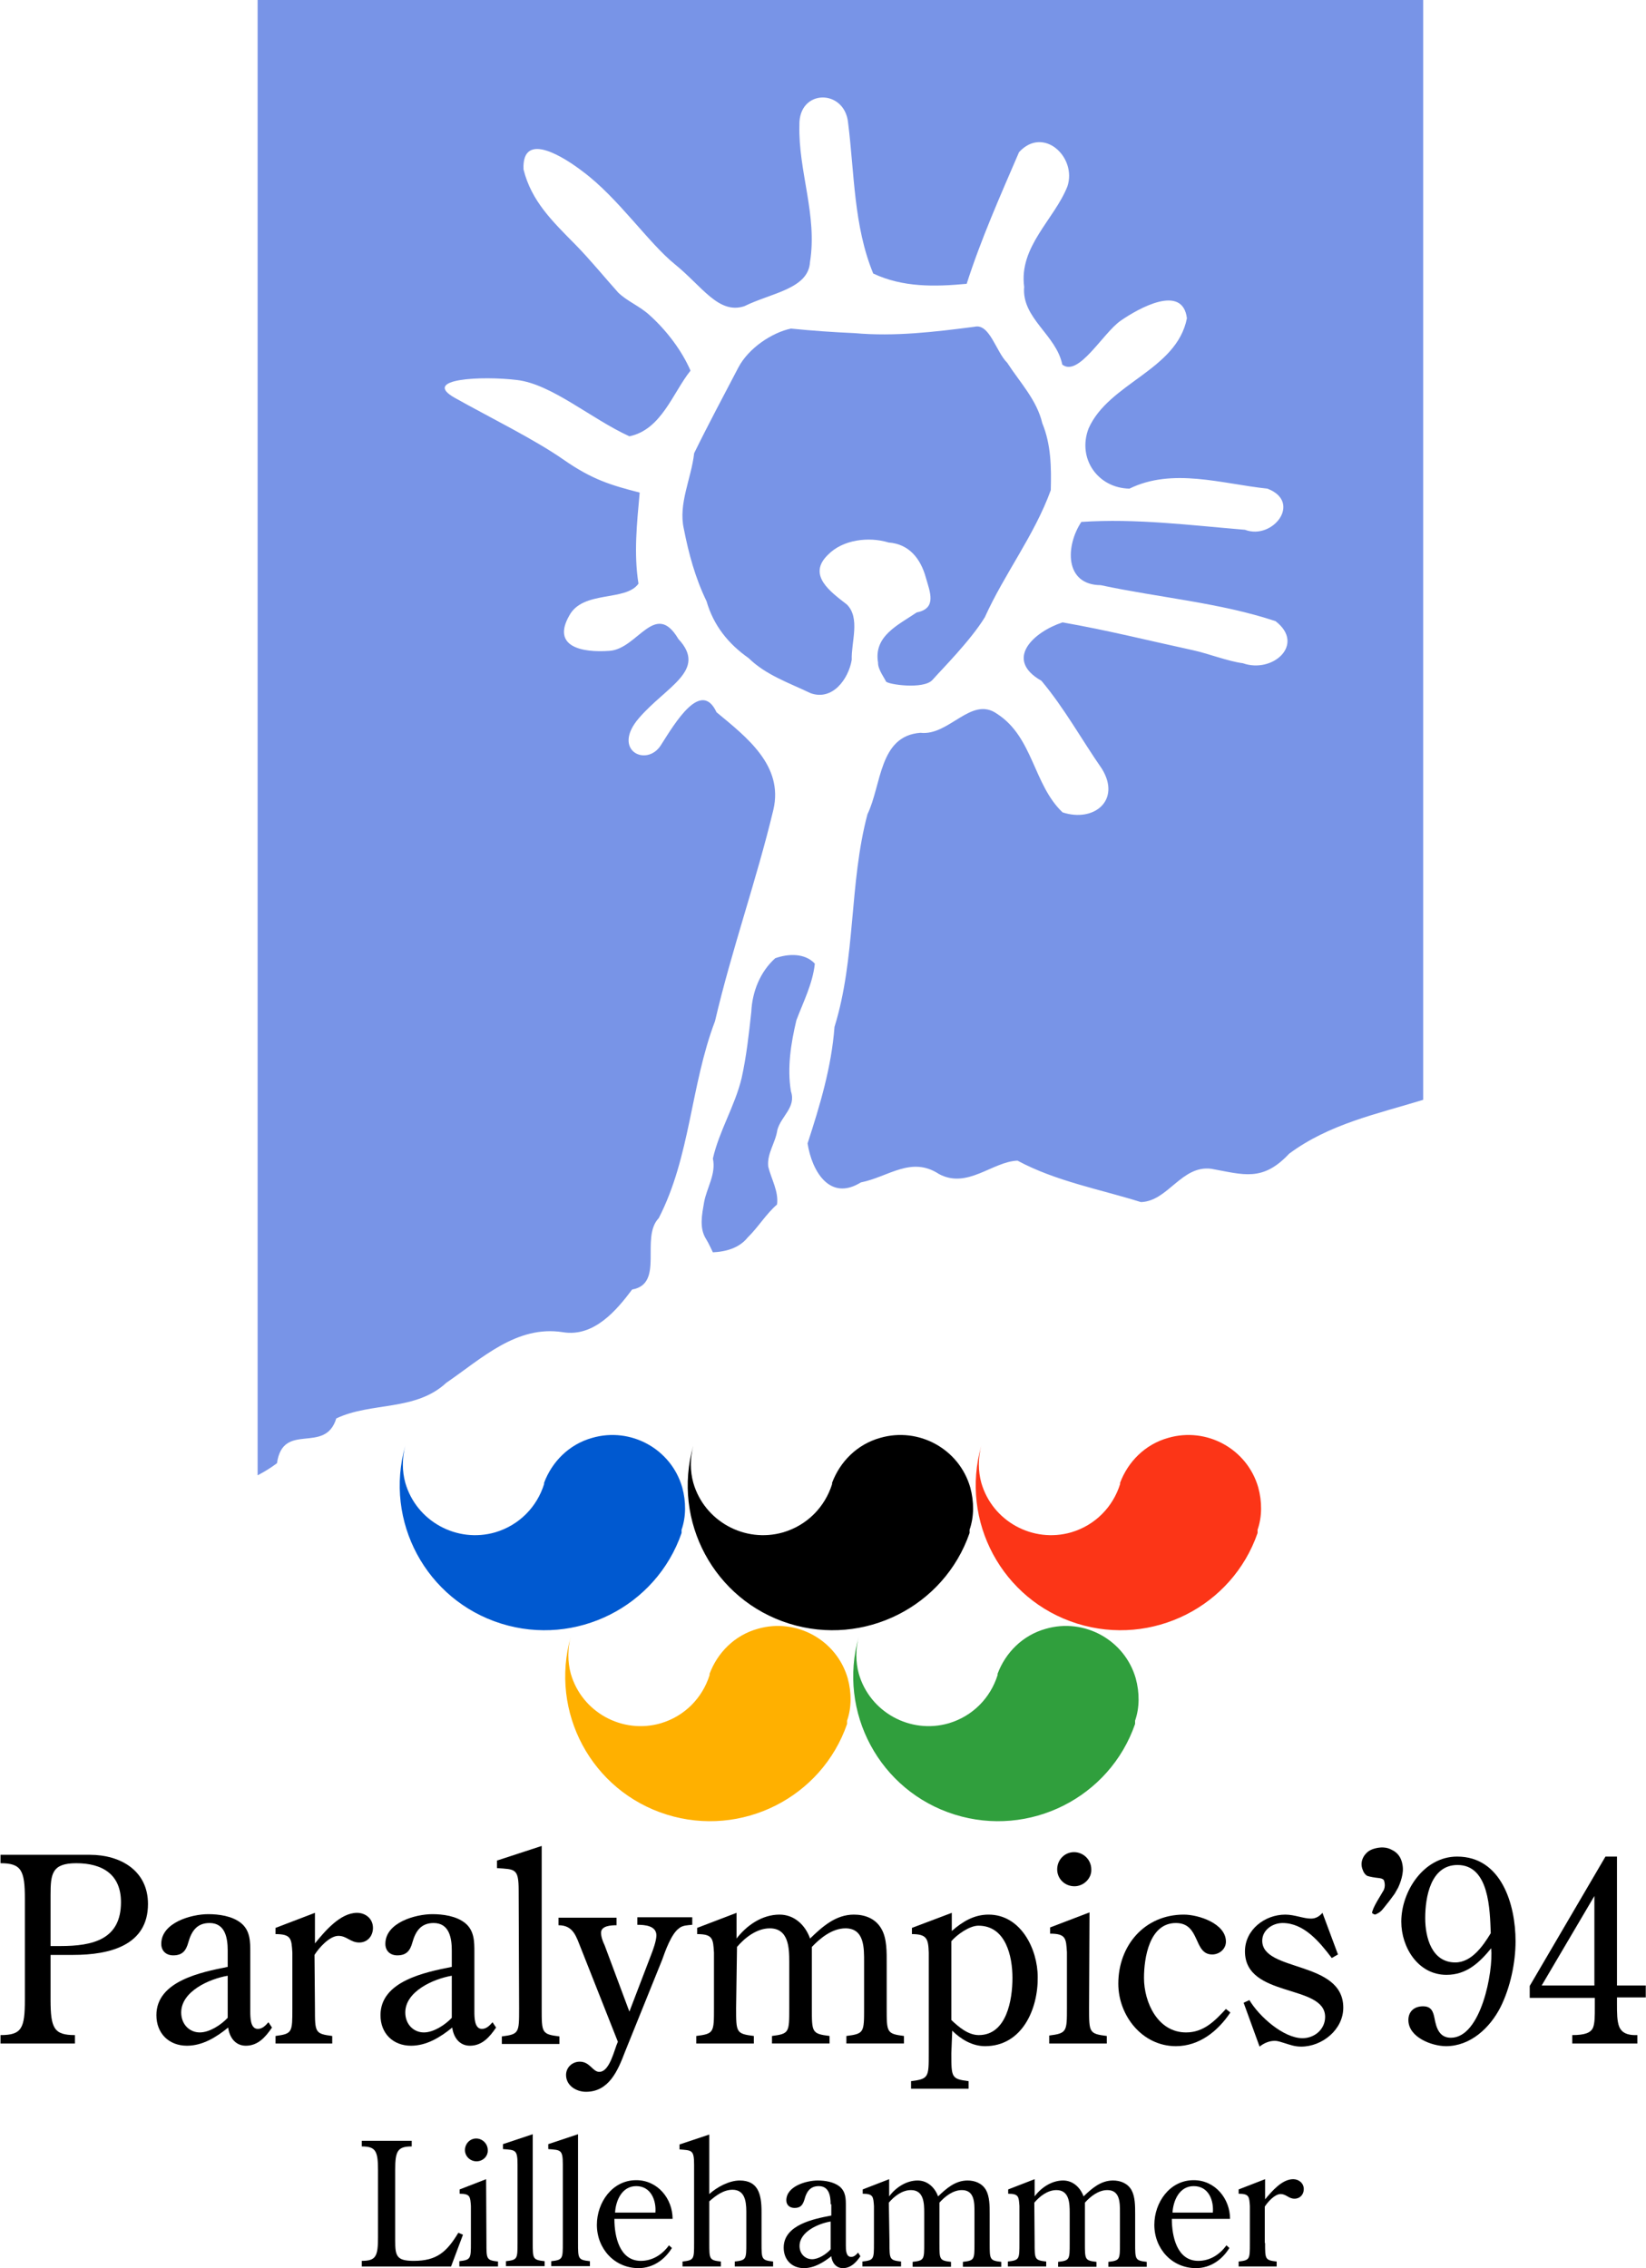 <svg enable-background="new 0 0 543.8 749.6" height="371.163" viewBox="0 0 543.8 749.6" width="269.423" xmlns="http://www.w3.org/2000/svg"><g transform="matrix(1.464 0 0 1.464 1.324 11.029)"><path d="m10.4 443.9c0 6.5.8 8 5.5 8v1.9h-16.8v-1.9c4.8 0 5.5-1.5 5.5-8v-22.8c0-6.4-.8-8-5.5-8v-1.9h20.2c6.8 0 13.1 3.5 13.1 11.1 0 9.3-8.5 11.5-16.9 11.5h-5.1zm0-12.1h2.2c7.4 0 13.7-1.5 13.7-9.9 0-6.3-4.2-8.8-10.1-8.8-5.5 0-5.8 2.4-5.8 7.2z"/><path d="m50.4 432.8c0-2.9-.6-6.2-4.1-6.2-2.9 0-4.1 1.9-4.8 4.4-.5 1.8-1.3 2.9-3.4 2.9-1.6 0-2.7-1-2.7-2.6 0-4.8 6.8-6.7 10.6-6.7 2.4 0 5.4.4 7.4 2 2.1 1.7 2.1 4.2 2.1 6.6v13.3c0 1.4 0 4 1.7 4 1 0 1.7-.7 2.4-1.5l.8 1.2c-1.5 2.2-3.2 4.1-5.9 4.1-2.4 0-3.7-1.9-4-4.1-2.7 2.2-5.8 4.1-9.3 4.1-4.1 0-6.9-2.8-6.9-6.9 0-7.7 10.1-9.7 16.1-10.9zm0 5.7c-4.1.7-10.5 3.5-10.5 8.3 0 2.7 1.9 4.5 4.2 4.5 2.2 0 4.8-1.7 6.3-3.3z"/><path d="m70.1 445.8c0 5.5 0 5.8 3.9 6.3v1.7h-12.8v-1.7c3.8-.5 3.8-.8 3.8-6.3v-12.5c-.2-3.1-.2-4.2-3.8-4.2v-1.4l8.9-3.4v6.9c2.2-2.7 5.7-6.9 9.5-6.9 1.9 0 3.6 1.3 3.6 3.4 0 1.8-1.2 3.3-3.1 3.3-2 0-2.8-1.5-4.7-1.5-2 0-4.4 2.7-5.4 4.3z"/><path d="m101 432.8c0-2.9-.6-6.2-4.1-6.2-2.9 0-4.1 1.9-4.8 4.4-.5 1.8-1.3 2.9-3.4 2.9-1.6 0-2.7-1-2.7-2.6 0-4.8 6.8-6.7 10.6-6.7 2.4 0 5.4.4 7.4 2 2.1 1.7 2.1 4.2 2.1 6.6v13.3c0 1.4 0 4 1.7 4 1 0 1.7-.7 2.4-1.5l.8 1.2c-1.5 2.2-3.2 4.1-5.9 4.1-2.4 0-3.7-1.9-4-4.1-2.7 2.2-5.8 4.1-9.3 4.1-4.1 0-6.9-2.8-6.9-6.9 0-7.7 10.1-9.7 16.1-10.9zm0 5.7c-4.1.7-10.5 3.5-10.5 8.3 0 2.7 1.9 4.5 4.2 4.5 2.2 0 4.8-1.7 6.3-3.3z"/><path d="m116.1 419.3c0-5.1-.8-4.8-4.9-5.1v-1.7l10.1-3.3v36.7c0 5.5 0 5.8 4 6.3v1.7h-13v-1.7c3.9-.5 3.9-.8 3.9-6.3z"/><path d="m146 433.8c.4-1 1.2-3.2 1.2-4.4 0-2.2-2.6-2.4-4.3-2.4v-1.7h12.4v1.7c-1 .1-2.2.1-3 .8-1.7 1.2-3.1 5.1-3.8 7.1l-8.4 20.8c-1.6 4.2-3.6 9-8.8 9-2.2 0-4.5-1.4-4.5-3.8 0-1.7 1.4-3 3.1-3 2.3 0 2.9 2.3 4.4 2.3 2.4 0 3.4-5.1 4.2-6.8l-8.3-21c-1.1-2.7-1.7-5.3-5.1-5.3v-1.7h13.1v1.7c-1.2 0-3.5.1-3.5 1.7 0 .9.4 2 .8 2.8l5.6 15z"/><path d="m165.2 445.8c0 5.5 0 5.8 4 6.3v1.7h-13v-1.7c4-.5 4-.8 4-6.3v-12.5c-.2-3.1-.2-4.2-3.8-4.2v-1.4l8.9-3.4v5.8c2.3-3 5.8-5.4 9.7-5.4 3.3 0 5.8 2.3 6.9 5.4 2.8-2.7 5.8-5.4 9.9-5.4 2.5 0 4.9.9 6.2 3.2 1.3 2.2 1.2 5.4 1.2 8v9.9c0 5.5 0 5.8 3.9 6.3v1.7h-13v-1.7c4-.5 4-.8 4-6.3v-10.4c0-3.1.1-7.6-4.2-7.6-3 0-5.7 2.2-7.6 4.2v13.8c0 5.5 0 5.8 4 6.3v1.7h-13v-1.7c3.9-.5 3.9-.8 3.9-6.3v-10.4c0-3.1-.1-7.6-4.4-7.6-3 0-5.7 2.2-7.4 4.2z"/><path d="m213.8 456c0 5.5 0 5.8 3.9 6.3v1.7h-13v-1.7c4-.5 4-.9 4-6.3v-22.7c-.1-3.1-.4-4.2-3.8-4.2v-1.4l9-3.4v4.1c2.4-2.1 5-3.7 8.3-3.7 7.3 0 11.1 7.8 11.1 14.1.1 7.2-3.5 15.6-11.9 15.6-2.9 0-5.5-1.6-7.4-3.5zm0-7.5c1.7 1.6 3.8 3.4 6.2 3.4 6.3 0 7.6-8 7.6-12.9s-1.5-11.8-7.7-11.8c-2 0-4.8 2-6.1 3.5z"/><path d="m244.9 445.8c0 5.5 0 5.8 4 6.3v1.7h-13v-1.8c4-.5 4-.9 4-6.3v-12.5c-.2-3.1-.2-4.2-3.8-4.2v-1.4l8.9-3.4zm-3.3-27.5c-2.2 0-3.9-1.7-3.9-3.8 0-2.2 1.7-3.9 3.8-3.9s3.9 1.7 3.9 3.9c.1 2-1.7 3.8-3.8 3.8"/><path d="m276.8 446.8c-2.8 4.2-7 7.6-12.3 7.6-7.6 0-13-6.9-13-14.1 0-8.6 5.9-15.6 14.8-15.6 3.3 0 9.5 2 9.5 6.1 0 1.7-1.5 2.9-3.1 2.9-4.3 0-2.6-7.1-8.2-7.1-6 0-7.2 7.9-7.2 12.4 0 5.5 3.1 12.3 9.5 12.3 4 0 6.5-2.6 9-5.3z"/><path d="m301.1 433.7-1.4.8c-2.8-3.7-6.3-7.9-11.1-7.9-2.3 0-4.6 1.6-4.6 4 0 7.1 18.3 4.4 18.3 15.1 0 5-4.8 8.8-9.5 8.8-1.5 0-2.5-.4-3.8-.8-.7-.2-1.4-.5-2.2-.5-1.2 0-2.4.5-3.4 1.3l-3.6-9.9 1.3-.6c2.2 3.7 7.7 8.6 12 8.6 2.7 0 5.1-2 5.1-4.8 0-7.5-18.1-4.2-18.1-14.8 0-4.9 4.5-8.3 9.1-8.3 2.1 0 4.1.9 5.8.9 1.1 0 1.9-.5 2.6-1.3z"/><path d="m341.2 430.7c0 4.9-1.2 10.5-3.4 14.9-2.4 4.7-6.8 8.8-12.3 8.8-3.2 0-8.5-2-8.5-5.9 0-1.9 1.3-3.1 3.3-3.1 1.9 0 2.3 1.2 2.6 2.7.4 2.2 1.1 4.4 3.7 4.4 6.8 0 9.6-14.9 9.1-20.2-2.7 3.3-5.6 6-10.1 6-6.4 0-10.2-6.2-10.2-12 0-6.9 5.1-14.7 12.6-14.7 10 0 13.2 10.8 13.2 19.1zm-13.1-17.2c-6.1 0-7.3 7.3-7.3 12 0 4.4 1.5 10 6.8 10 3.7 0 6.3-3.8 8-6.6-.2-5.2-.3-15.4-7.5-15.4"/><path d="m361.5 411.6h2.6v29.1h6.5v2.7h-6.5v1.5c0 2 0 3.8.5 5.1.5 1.2 1.6 2 4.1 1.9v1.9h-14.7v-1.9c2.8 0 4.2-.5 4.7-1.7.4-1 .4-2.6.4-4.7v-2h-14.7v-2.7zm-14.4 29.1h11.9v-20.2z"/><path d="m918.8 1775.9c0 4.9-1.1 9.4-3.3 13.6-2 4-4.8 8.1-8.3 12.1l-5.5 5.3-7.3 5.5-8.3 5.8c-2.4 1.7-4.4 2.8-6 3.3l-2 .5-2.8.5c-.5-.2-1-.4-1.5-.8-.3-.3-.8-.9-1.5-1.8 1-2.4 4-6 9.1-10.8l6-5.5 4.3-4c2-2.5 3-5.5 3-9.1 0-1.7-1.3-3.1-4-4.3-5.2-2.2-9.2-4.2-11.8-6-2-2-3-5.1-3-9.3 0-4.5 1.7-8.4 5-11.6 1.8-1.7 3.8-2.9 5.8-3.8 2-.8 4.5-1.3 7.3-1.3 7.7 0 13.8 2.2 18.1 6.6 4.5 4 6.7 9.1 6.7 15.1z" transform="matrix(.201 -.06 .06 .201 24.264 110.88)"/></g><g transform="matrix(1.093 0 0 1.093 -329.349 -397.469)"><path d="m441.2 1039.4-3.6 9.6h-27v-1.7c4.3 0 4.9-1.4 4.9-7.1v-20.4c0-5.7-.7-7.1-4.9-7.1v-1.7h15.1v1.7c-4.3 0-5 1.4-5 7.1v21.4c0 4.6.4 6.1 5.6 6.1 7 0 10-2.7 13.5-8.5z"/><path d="m448.3 1041.9c0 4.9 0 5.2 3.5 5.6v1.5h-11.7v-1.6c3.5-.4 3.5-.8 3.5-5.6v-11.1c-.2-2.8-.2-3.7-3.4-3.7v-1.3l8-3.1zm-3-24.7c-1.9 0-3.5-1.5-3.5-3.4s1.5-3.5 3.4-3.5 3.5 1.6 3.5 3.5c.1 1.9-1.5 3.4-3.4 3.4"/><path d="m457.7 1018.1c0-4.5-.7-4.3-4.4-4.6v-1.5l9-3v32.8c0 4.9 0 5.2 3.6 5.6v1.5h-11.7v-1.5c3.5-.4 3.5-.7 3.5-5.6z"/><path d="m471.4 1018.1c0-4.5-.7-4.3-4.4-4.6v-1.5l9-3v32.8c0 4.9 0 5.2 3.6 5.6v1.5h-11.7v-1.5c3.5-.4 3.5-.7 3.5-5.6z"/><path d="m487 1034.7c0 5.1 1.5 12.6 8 12.6 3.5 0 6.5-1.9 8.5-4.7l.9.8c-2.2 3.6-5.8 6.1-10.1 6.1-7.3 0-12.6-5.9-12.6-13.1 0-6.7 4.6-13.5 11.9-13.5 6.5 0 11 5.6 11 11.7h-17.6zm12.4-2c.3-3.6-1.3-8-5.8-8-4.4 0-6.2 4.5-6.4 8z"/><path d="m515.7 1041.9c0 4.9 0 5.2 3.5 5.6v1.5h-11.6v-1.5c3.5-.4 3.5-.7 3.5-5.6v-23.7c0-4.5-.7-4.3-4.4-4.6v-1.5l9-3v18c2.3-2.1 6-4.1 9.2-4.1 5.5 0 6.6 4 6.6 9.4v9.5c0 4.9 0 5.2 3.5 5.6v1.5h-11.6v-1.5c3.5-.4 3.5-.7 3.5-5.6v-9.5c0-3.6-.7-6.6-4.2-6.6-2.7 0-5.1 1.8-7 3.5z"/><path d="m552.4 1030.2c0-2.6-.5-5.5-3.6-5.5-2.6 0-3.7 1.7-4.3 4-.5 1.6-1.1 2.6-3 2.6-1.5 0-2.5-.9-2.5-2.3 0-4.3 6.1-6 9.5-6 2.2 0 4.8.4 6.6 1.8 1.9 1.6 1.9 3.7 1.9 5.9v11.9c0 1.3 0 3.5 1.6 3.5.9 0 1.5-.6 2.1-1.3l.7 1.1c-1.3 1.9-2.9 3.6-5.3 3.6-2.1 0-3.3-1.7-3.5-3.6-2.4 1.9-5.2 3.6-8.3 3.6-3.6 0-6.1-2.5-6.1-6.2 0-6.9 9.1-8.7 14.4-9.7v-3.4zm0 5.2c-3.7.6-9.4 3.1-9.4 7.4 0 2.4 1.7 4 3.8 4 1.9 0 4.3-1.5 5.6-3z"/><path d="m570.2 1041.9c0 4.9 0 5.2 3.5 5.6v1.5h-11.7v-1.5c3.5-.4 3.5-.7 3.5-5.6v-11.2c-.2-2.8-.2-3.7-3.4-3.7v-1.3l8-3.1v5.2c2-2.7 5.2-4.8 8.6-4.8 3 0 5.2 2.1 6.2 4.8 2.5-2.4 5.2-4.8 8.9-4.8 2.2 0 4.4.8 5.6 2.9 1.1 2 1.1 4.8 1.1 7.2v8.9c0 4.9 0 5.2 3.5 5.6v1.5h-11.6v-1.5c3.5-.4 3.5-.7 3.5-5.6v-9.3c0-2.8.1-6.8-3.8-6.8-2.7 0-5.1 1.9-6.8 3.8v12.3c0 4.9 0 5.2 3.5 5.6v1.5h-11.6v-1.5c3.5-.4 3.5-.7 3.5-5.6v-9.3c0-2.8-.1-6.8-4-6.8-2.7 0-5.1 1.9-6.7 3.8z"/><path d="m614.1 1041.9c0 4.9 0 5.2 3.5 5.6v1.5h-11.6v-1.5c3.5-.4 3.5-.7 3.5-5.6v-11.2c-.2-2.8-.2-3.7-3.4-3.7v-1.3l8-3.1v5.2c2-2.7 5.2-4.8 8.6-4.8 3 0 5.2 2.1 6.2 4.8 2.5-2.4 5.2-4.8 8.9-4.8 2.2 0 4.4.8 5.6 2.9 1.1 2 1.1 4.8 1.1 7.2v8.9c0 4.9 0 5.2 3.5 5.6v1.5h-11.6v-1.5c3.5-.4 3.5-.7 3.5-5.6v-9.3c0-2.8.1-6.8-3.8-6.8-2.7 0-5.1 1.9-6.8 3.8v12.3c0 4.9 0 5.2 3.5 5.6v1.5h-11.6v-1.5c3.5-.4 3.5-.7 3.5-5.6v-9.3c0-2.8-.1-6.8-4-6.8-2.7 0-5.1 1.9-6.7 3.8z"/><path d="m655.6 1034.7c0 5.1 1.5 12.6 8 12.6 3.5 0 6.5-1.9 8.5-4.7l.9.8c-2.2 3.6-5.8 6.1-10.1 6.1-7.3 0-12.6-5.9-12.6-13.1 0-6.7 4.6-13.5 11.9-13.5 6.5 0 11 5.6 11 11.7h-17.6zm12.4-2c.3-3.6-1.2-8-5.8-8-4.4 0-6.2 4.5-6.4 8z"/><path d="m683.8 1041.9c0 4.9 0 5.2 3.5 5.6v1.5h-11.5v-1.5c3.4-.4 3.4-.7 3.4-5.6v-11.2c-.2-2.8-.2-3.7-3.4-3.7v-1.3l8-3.1v6.1c2-2.4 5.1-6.1 8.5-6.1 1.7 0 3.2 1.2 3.2 3 0 1.6-1.1 2.9-2.8 2.9-1.8 0-2.5-1.4-4.2-1.4-1.8 0-3.9 2.4-4.8 3.8v11"/></g><g clip-rule="evenodd" fill-rule="evenodd" transform="matrix(2.154 0 0 2.154 79.753 150.175)"><path d="m94.7 181.4c-3.3 11.6 3.2 23.7 14.7 27.3s23.8-2.6 27.7-13.9v-.1-.1s0 0 0-.1v-.1-.1c.7-2 .7-4.3.1-6.5-1.7-5.9-7.9-9.3-13.8-7.6-3.6 1-6.2 3.7-7.4 6.9v.1.1c-1.1 3.5-3.8 6.3-7.5 7.4-5.9 1.7-12.1-1.7-13.8-7.6-.5-1.8-.5-3.9 0-5.7z" fill="#309f3d"/><path d="m50.5 181.4c-3.3 11.6 3.2 23.7 14.7 27.3s23.8-2.6 27.7-13.9v-.1-.1s0 0 0-.1v-.1-.1c.7-2 .7-4.3.1-6.5-1.7-5.9-7.9-9.3-13.8-7.6-3.6 1-6.2 3.7-7.4 6.9v.1.1c-1.1 3.5-3.8 6.3-7.5 7.4-5.9 1.7-12.1-1.7-13.8-7.6-.5-1.8-.5-3.9 0-5.7z" fill="#ffb000"/><path d="m69.3 152.1c-3.3 11.6 3.2 23.7 14.7 27.3s23.8-2.6 27.7-13.9v-.1-.1s0 0 0-.1v-.1-.1c.7-2 .7-4.3.1-6.5-1.7-5.9-7.9-9.3-13.8-7.6-3.6 1-6.2 3.7-7.4 6.9v.1.1c-1.1 3.5-3.8 6.3-7.5 7.4-5.9 1.7-12.1-1.7-13.8-7.6-.5-1.8-.5-3.8 0-5.7z"/><path d="m25.1 152.1c-3.3 11.6 3.2 23.7 14.7 27.3s23.8-2.6 27.7-13.9v-.1-.1s0 0 0-.1v-.1-.1c.7-2 .7-4.3.1-6.5-1.7-5.9-7.9-9.3-13.8-7.6-3.6 1-6.2 3.7-7.4 6.9v.1.1c-1.1 3.5-3.8 6.3-7.5 7.4-5.9 1.7-12.1-1.7-13.8-7.6-.5-1.8-.5-3.8 0-5.7z" fill="#0059d0"/><path d="m113.5 152.1c-3.3 11.6 3.2 23.7 14.7 27.3s23.8-2.6 27.7-13.9v-.1-.1s0 0 0-.1v-.1-.1c.7-2 .7-4.3.1-6.5-1.7-5.9-7.9-9.3-13.8-7.6-3.6 1-6.2 3.7-7.4 6.9v.1.1c-1.1 3.5-3.8 6.3-7.5 7.4-5.9 1.7-12.1-1.7-13.8-7.6-.5-1.8-.5-3.8 0-5.7z" fill="#fc3517"/></g><g fill="#7894e7"><path d="m85 0v487.6c2.3-1.2 4.4-2.5 6.4-4 2-14 15.9-2.7 19.6-14.8 11.6-5.5 26.2-2.3 36.4-11.8 11.7-8 23.2-19.1 38.5-16.7 10.3 1.7 17.8-7.3 22.9-14.1 10.8-1.9 2.6-17.1 8.8-23.6 10.5-20.4 10.5-43.8 18.6-65.1 5.5-23.6 13.7-46.5 19.3-69.9 3.4-14.6-8.9-24-18.8-32.2-5.1-11-13.7 3.5-18.4 10.9s-16.4 1.7-7.3-8.9 22.8-15.8 13.1-26.2c-7.7-13-13.4 3.2-22.7 3.9s-19.2-1.4-13.4-11.6c4.5-8.5 18.7-4.6 22.9-10.6-1.6-10-.5-20.1.4-30.1-9.3-2.4-15.6-4.2-25.2-10.9s-24.5-14-35.9-20.4 9.1-7.3 20.6-5.9 24.4 12.8 37.1 18.6c10.6-2.2 14.3-14.3 20.2-21.7-2.8-6.5-7.8-13.2-13.6-18.4-3.3-3-7.3-4.5-10.3-7.4-4.3-4.8-9.3-10.9-14-15.7-7.7-7.8-14.7-14.5-17.3-25-.6-13.3 14-3.6 19.6.7 11.7 8.7 21.6 23.5 30.5 30.7s14.4 16.6 22.9 13.8c8.9-4.4 21.2-5.7 21.7-14.6 2.5-15.4-3.9-30.1-3.5-45.2-.3-12.1 15-12.1 16.1-.8 2.1 16.6 1.8 34 8.3 49.8 9.8 4.6 20.3 4.4 30.9 3.4 4.7-14.7 11.1-29.1 17.3-43.5 8-8.8 19.2 1.6 16 11.3-4.3 10.9-16.1 19.9-14.3 33.2-.9 10.4 10.6 15.8 12.6 25.7 5.4 4.2 13.4-10.4 19.3-14.5s20.5-12.3 21.9-.8c-3.4 17.2-25.8 21.3-32.5 36.4-3.8 9.9 3 19.7 13.5 19.9 14.3-7 30.5-1.6 45.6 0 11.6 4.4 1.8 17.1-7.4 13.6-18.1-1.5-35.9-3.8-54.1-2.6-5.2 7.8-5.7 20.8 6.4 20.9 19.1 4.1 39.5 5.8 57.8 11.9 10 7.7-1 17.4-10.8 13.9-4.8-.6-11.8-3.3-16.5-4.3-15.2-3.3-27.8-6.5-43.1-9.2-9.5 3.1-19.5 12.2-7 19.3 7.5 8.9 13.4 19.6 20 29.1 6.4 10.4-2.6 17.8-13 14.4-9.7-9.2-9.7-24.9-21.7-32.6-8.5-6-15.8 7.4-25.3 6.3-13.7 1-12.8 17.2-17.5 26.9-6.1 22.9-3.8 47.4-10.9 70.3-1 13.3-4.8 25.9-8.9 38.5 1.4 9.1 7.3 19.3 17.6 12.9 9.1-1.8 16.6-8.8 25.8-2.8 9.4 5.1 17.7-4.1 26-4.4 12.6 6.8 27.4 9.5 40.8 13.7 9-.3 13.4-12.3 23.3-11 10.6 1.9 16.9 4.4 25.7-5 13.2-9.8 28.9-13.1 44.3-17.8v-363.5z"/><path d="m235.5 413.9c4.3-.2 8.7-1.4 11.5-4.9 3.5-3.4 6-7.7 9.7-10.9.6-4.3-1.9-8.4-2.9-12.5-.5-4.3 2.4-7.9 3-12.1 1.2-4.6 6.3-7.5 4.5-12.8-1.3-7.8 0-15.9 1.8-23.5 2.3-6.1 5.4-12.1 6.1-18.7-3.3-3.6-8.9-3.3-13.1-1.8-5 4.5-7.6 11.1-7.9 17.7-.8 7.3-1.6 14.7-3.2 21.9-2.2 9.2-7.4 17.4-9.5 26.6 1.1 5.1-2 9.6-2.9 14.4-.7 4.1-1.7 8.6.7 12.3.9 1.5 1.5 2.9 2.2 4.3z"/><path d="m292.7 225.2c.4 1 12.5 2.8 15.4-.5 3-3.4 12.6-13 17.3-20.7 6.5-14.4 16.4-27.1 21.8-42 .2-7.5.1-15.1-2.8-22.1-1.8-7.7-7.4-13.5-11.6-20-3.7-3.6-5.8-13.1-10.8-11.9-13.2 1.7-26.4 3.3-39.7 2.1-7-.3-14-.8-21-1.5-6.2 1.3-14 6.4-17.4 12.9-4.9 9.4-9.9 18.7-14.6 28.3-.9 8.3-5.3 16.7-3.4 25 1.6 8.2 3.8 16.3 7.5 23.9 2.3 8 7.2 14.1 13.9 18.8 5.7 5.6 13.4 8.2 20.5 11.6 7.2 2.6 12.5-4.6 13.6-11-.2-5.9 2.9-13.8-1.6-18.3-5.4-4.2-13.2-9.7-6.3-16.4 4.9-5.1 13.6-6.1 20.1-4.1 6.8.5 10.6 5.4 12.3 11.6 1.3 4.6 3.8 10.2-3 11.5-6.2 4.2-14.3 7.8-12.8 16.6-.1 2.2 2.2 5.2 2.6 6.2z"/></g></svg>